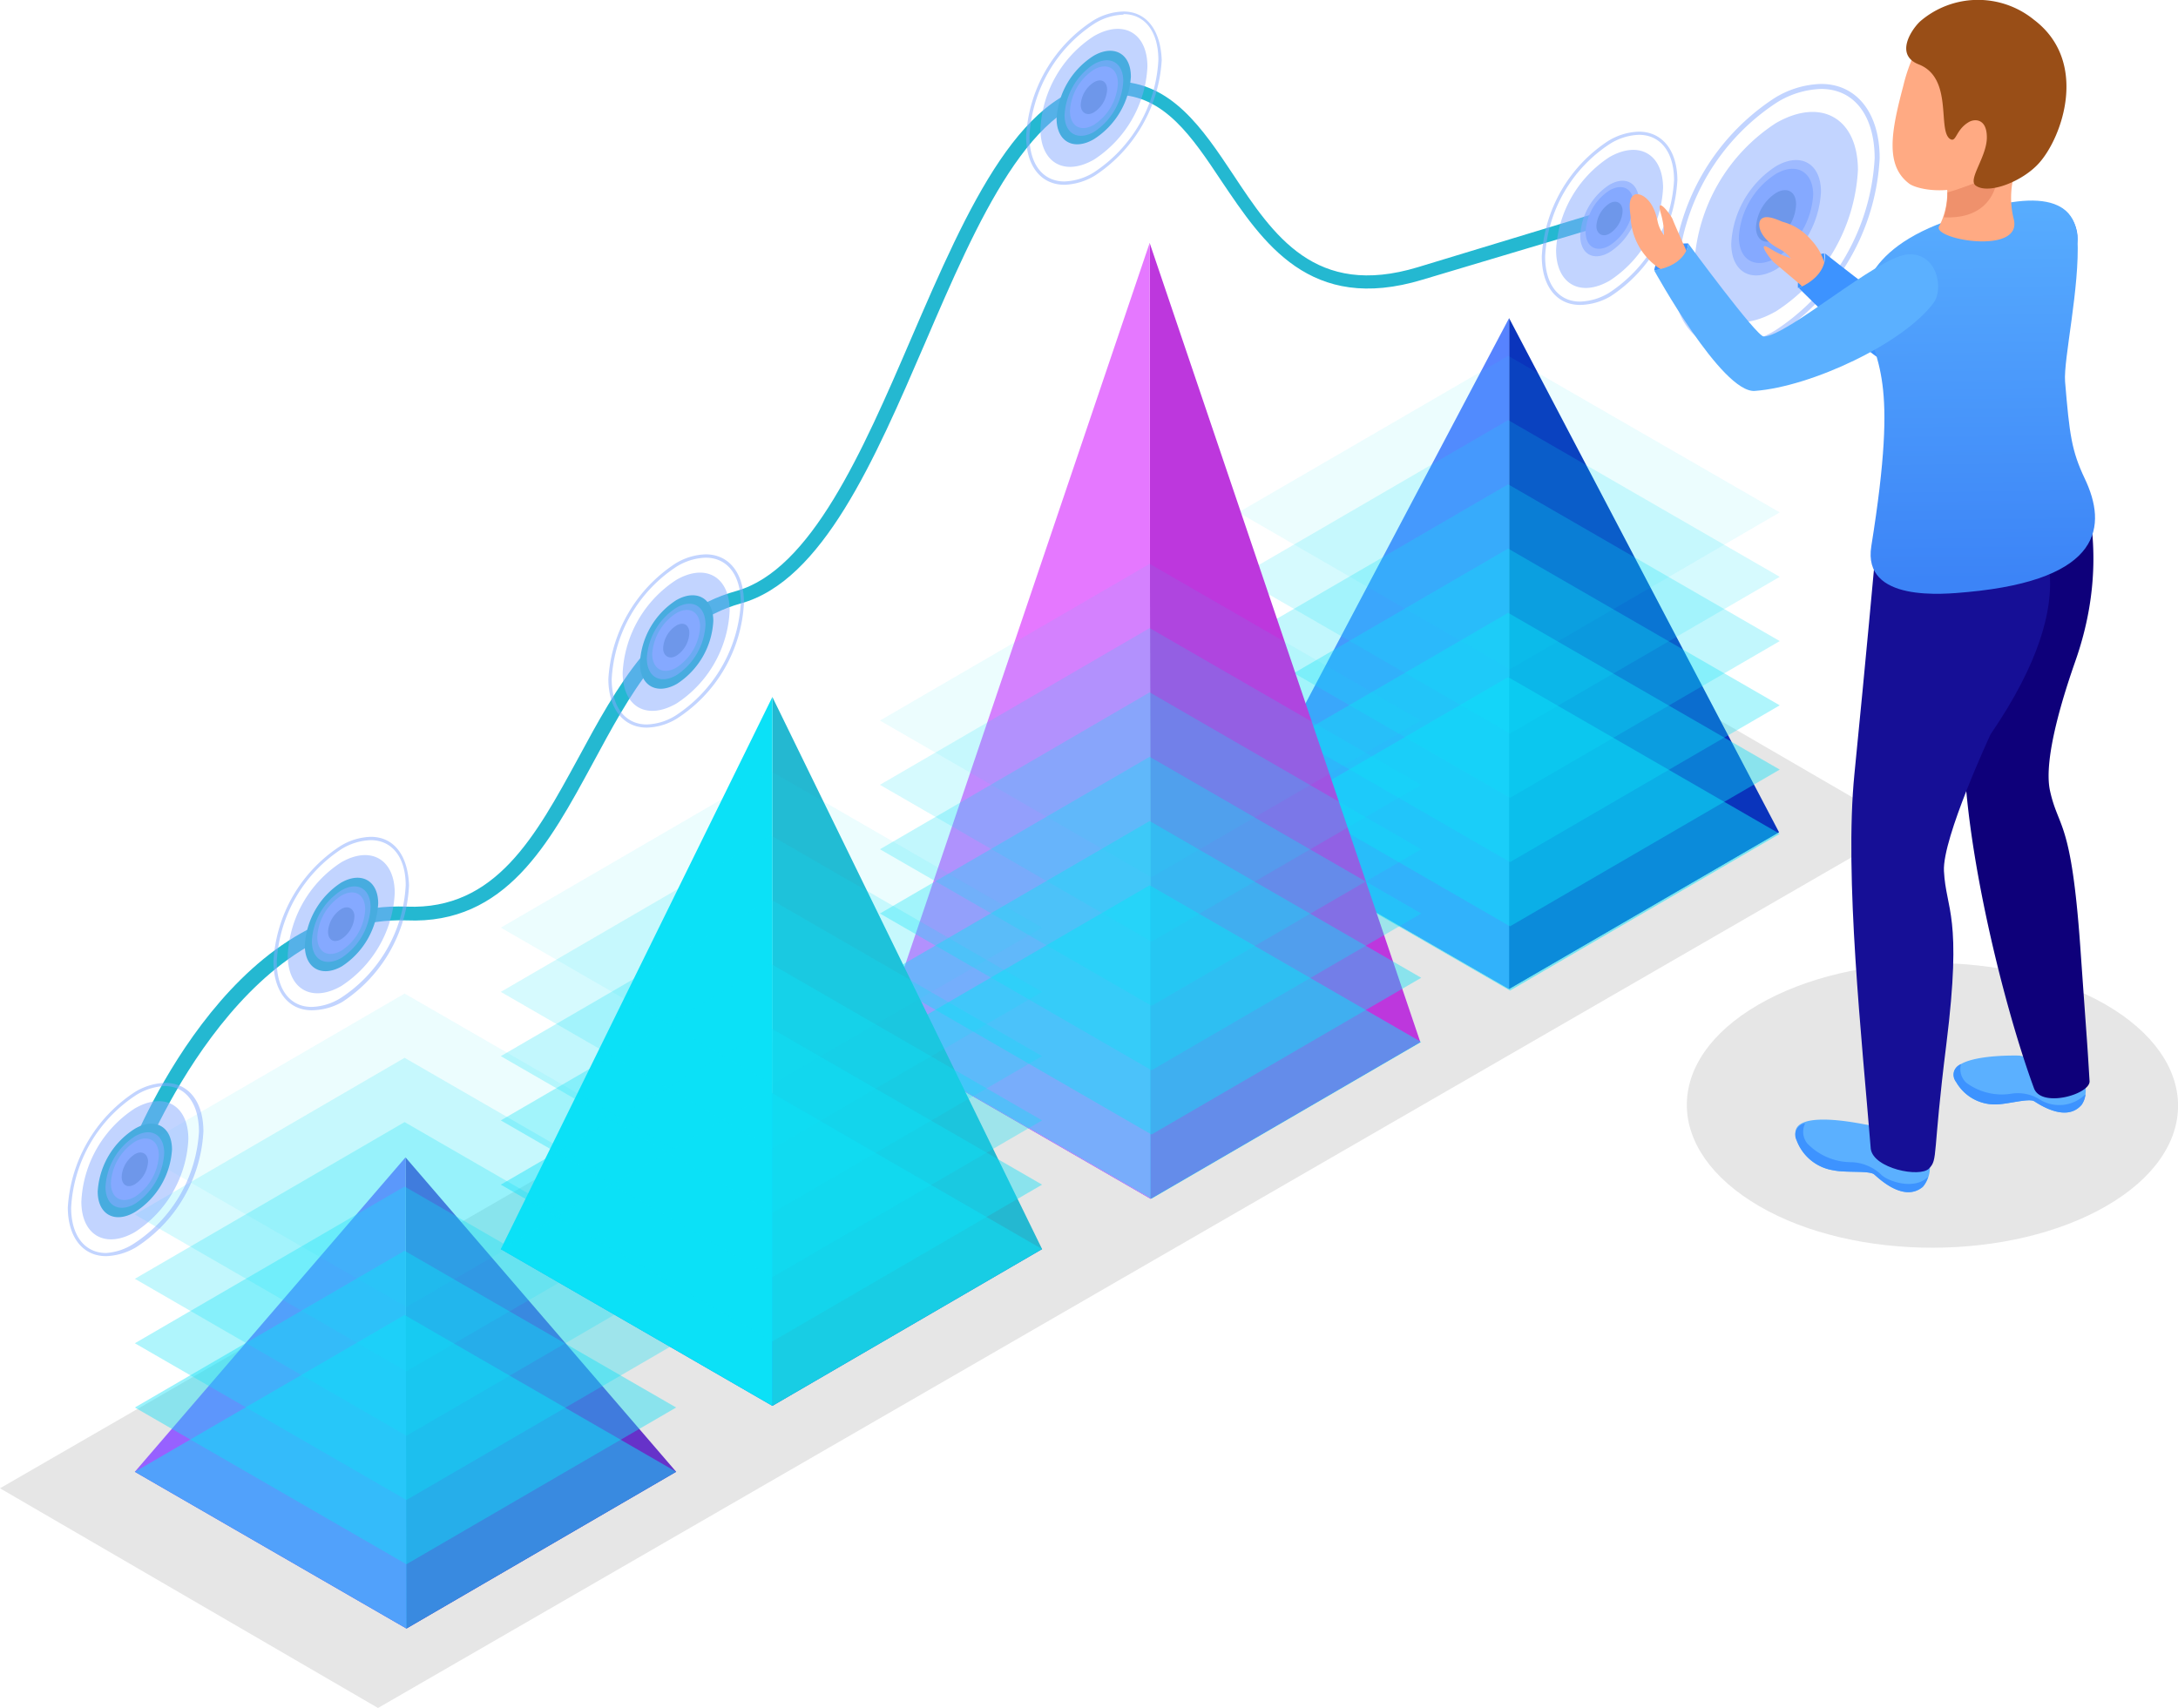 <svg id="Layer_1" data-name="Layer 1" xmlns="http://www.w3.org/2000/svg" xmlns:xlink="http://www.w3.org/1999/xlink" viewBox="0 0 117.25 91.97"><defs><style>.cls-1{opacity:0.1;}.cls-2{fill:#3b63dc;}.cls-3{fill:#0a34bc;}.cls-4{fill:#5783ff;}.cls-5{fill:#24b8d1;}.cls-6{fill:#1c8ea2;}.cls-7{fill:#09aebf;}.cls-8{opacity:0.5;}.cls-9{fill:#0be1f7;}.cls-10{opacity:0.42;}.cls-11{opacity:0.33;}.cls-12{opacity:0.25;}.cls-13{opacity:0.17;}.cls-14{opacity:0.08;}.cls-15{opacity:0;}.cls-16{fill:#bd37dd;}.cls-17{fill:#e578ff;}.cls-18{fill:#6632c9;}.cls-19{fill:#9761ff;}.cls-20{fill:#85a9ff;}.cls-21{opacity:0.6;}.cls-22{fill:#6e97ea;}.cls-23{fill:#3d93ff;}.cls-24{fill:#ffaa83;}.cls-25{fill:#5bb0ff;}.cls-26{fill:#0e007a;}.cls-27{fill:#160f96;}.cls-28{fill:url(#linear-gradient);}.cls-29{fill:#ef916c;}.cls-30{fill:#994e17;}</style><linearGradient id="linear-gradient" x1="122.67" y1="33.26" x2="122.95" y2="55.28" gradientUnits="userSpaceOnUse"><stop offset="0" stop-color="#5ab0ff"/><stop offset="1" stop-color="#3c84f7"/></linearGradient></defs><g class="cls-1"><polygon points="0 80.14 20.35 91.97 102.49 44.54 82.14 32.72 0 80.14"/></g><polygon class="cls-2" points="95.77 44.81 81.24 53.25 66.62 44.81 81.15 36.37 95.77 44.81"/><polygon class="cls-3" points="81.24 53.25 81.24 17.13 95.77 44.81 81.24 53.25"/><polygon class="cls-4" points="66.62 44.81 81.24 17.13 81.24 53.25 66.62 44.81"/><path class="cls-5" d="M23.91,86.51l-.72-.27c.22-.57,5.36-13.76,15-13.37,4.79.19,6.94-3.8,9.23-8,2.08-3.85,4.24-7.82,8.52-9,4-1.14,6.77-7.47,9.4-13.59,3.07-7.12,6-13.84,11-13.84h0c3,0,4.7,2.55,6.33,5,2.17,3.28,4.42,6.67,9.94,5l10.08-3.06.22.73L92.87,39.11c-6.07,1.84-8.59-2-10.81-5.29-1.59-2.39-3.09-4.65-5.69-4.67h0c-4.53,0-7.46,6.81-10.29,13.39-2.71,6.28-5.51,12.78-9.9,14-4,1.12-6,4.95-8,8.65-2.31,4.25-4.66,8.65-10,8.42C29.11,73.29,24,86.38,23.91,86.51Z" transform="translate(-16.29 -24.05)"/><path class="cls-6" d="M34.66,72.65c.54-.31,1-.06,1,.56a2.16,2.16,0,0,1-1,1.69c-.54.32-1,.06-1-.56A2.18,2.18,0,0,1,34.66,72.65Z" transform="translate(-16.29 -24.05)"/><path class="cls-7" d="M34.65,71.58c1.08-.62,2-.12,2,1.12a4.32,4.32,0,0,1-1.95,3.38c-1.08.62-2,.12-2-1.12A4.31,4.31,0,0,1,34.65,71.58Zm0,3.32a2.16,2.16,0,0,0,1-1.69c0-.62-.44-.87-1-.56a2.18,2.18,0,0,0-1,1.69c0,.62.44.88,1,.56Z" transform="translate(-16.29 -24.05)"/><path class="cls-6" d="M52.69,57.44c.54-.31,1-.06,1,.56a2.15,2.15,0,0,1-1,1.69c-.54.31-1,.06-1-.56A2.16,2.16,0,0,1,52.69,57.44Z" transform="translate(-16.29 -24.05)"/><path class="cls-7" d="M52.69,56.37c1.08-.62,2-.12,2,1.12a4.3,4.3,0,0,1-1.95,3.38c-1.08.62-2,.12-2-1.12A4.28,4.28,0,0,1,52.69,56.37Zm0,3.32a2.15,2.15,0,0,0,1-1.69c0-.62-.44-.87-1-.56a2.16,2.16,0,0,0-1,1.69c0,.62.45.87,1,.56Z" transform="translate(-16.29 -24.05)"/><path class="cls-6" d="M75.18,28.13c.53-.31,1-.06,1,.56a2.16,2.16,0,0,1-1,1.69c-.54.31-1,.06-1-.56A2.16,2.16,0,0,1,75.18,28.13Z" transform="translate(-16.29 -24.05)"/><path class="cls-7" d="M75.17,27.05c1.08-.62,2-.12,2,1.13a4.32,4.32,0,0,1-2,3.37c-1.09.63-2,.12-2-1.12A4.32,4.32,0,0,1,75.17,27.05Zm0,3.33a2.16,2.16,0,0,0,1-1.69c0-.62-.45-.87-1-.56a2.16,2.16,0,0,0-1,1.69c0,.62.44.87,1,.56Z" transform="translate(-16.29 -24.05)"/><path class="cls-6" d="M23.55,85.9c.54-.31,1-.06,1,.56a2.18,2.18,0,0,1-1,1.69c-.55.31-1,.06-1-.56A2.16,2.16,0,0,1,23.55,85.9Z" transform="translate(-16.29 -24.05)"/><path class="cls-7" d="M23.55,84.83c1.07-.63,2-.13,2,1.12a4.29,4.29,0,0,1-2,3.37c-1.08.63-2,.13-2-1.11A4.29,4.29,0,0,1,23.55,84.83Zm0,3.32a2.18,2.18,0,0,0,1-1.69c0-.62-.44-.87-1-.56a2.16,2.16,0,0,0-1,1.69c0,.62.44.87,1,.56Z" transform="translate(-16.29 -24.05)"/><g class="cls-8"><polygon class="cls-9" points="95.81 44.9 81.29 53.34 66.67 44.9 81.19 36.46 95.81 44.9"/></g><g class="cls-10"><polygon class="cls-9" points="95.81 41.44 81.29 49.88 66.67 41.44 81.19 33 95.81 41.44"/></g><g class="cls-11"><polygon class="cls-9" points="95.81 37.98 81.29 46.42 66.67 37.98 81.19 29.54 95.81 37.98"/></g><g class="cls-12"><polygon class="cls-9" points="95.81 34.52 81.29 42.96 66.67 34.52 81.19 26.08 95.81 34.52"/></g><g class="cls-13"><polygon class="cls-9" points="95.81 31.06 81.29 39.5 66.67 31.06 81.19 22.62 95.81 31.06"/></g><g class="cls-14"><polygon class="cls-9" points="95.81 27.59 81.29 36.04 66.67 27.59 81.19 19.16 95.81 27.59"/></g><g class="cls-15"><polygon class="cls-9" points="95.81 24.13 81.29 32.57 66.67 24.13 81.19 15.69 95.81 24.13"/></g><polygon class="cls-2" points="76.46 56.11 61.94 64.55 47.32 56.11 61.84 47.67 76.46 56.11"/><polygon class="cls-16" points="61.94 64.55 61.89 13.08 76.46 56.11 61.94 64.55"/><polygon class="cls-17" points="47.32 56.11 61.89 13.08 61.94 64.55 47.32 56.11"/><g class="cls-8"><polygon class="cls-9" points="76.51 56.11 61.99 64.55 47.37 56.11 61.89 47.67 76.51 56.11"/></g><g class="cls-10"><polygon class="cls-9" points="76.51 52.65 61.99 61.09 47.37 52.65 61.89 44.21 76.51 52.65"/></g><g class="cls-11"><polygon class="cls-9" points="76.51 49.19 61.99 57.63 47.37 49.19 61.89 40.75 76.51 49.19"/></g><g class="cls-12"><polygon class="cls-9" points="76.51 45.73 61.99 54.16 47.37 45.73 61.89 37.28 76.51 45.73"/></g><g class="cls-13"><polygon class="cls-9" points="76.51 42.26 61.99 50.7 47.37 42.26 61.89 33.82 76.51 42.26"/></g><g class="cls-14"><polygon class="cls-9" points="76.51 38.8 61.99 47.24 47.37 38.8 61.89 30.36 76.51 38.8"/></g><g class="cls-15"><polygon class="cls-9" points="76.51 35.34 61.99 43.78 47.37 35.34 61.89 26.9 76.51 35.34"/></g><polygon class="cls-2" points="56.1 67.26 41.58 75.7 26.96 67.26 41.48 58.81 56.1 67.26"/><polygon class="cls-5" points="41.58 75.7 41.58 37.53 56.1 67.26 41.58 75.7"/><polygon class="cls-9" points="26.96 67.26 41.58 37.53 41.58 75.7 26.96 67.26"/><polygon class="cls-2" points="36.4 79.25 21.88 87.69 7.26 79.25 21.79 70.81 36.4 79.25"/><polygon class="cls-18" points="21.88 87.69 21.83 62.32 36.4 79.25 21.88 87.69"/><polygon class="cls-19" points="7.26 79.25 21.83 62.32 21.88 87.69 7.26 79.25"/><g class="cls-8"><polygon class="cls-9" points="36.4 79.25 21.88 87.69 7.26 79.25 21.78 70.81 36.4 79.25"/></g><g class="cls-10"><polygon class="cls-9" points="36.4 75.79 21.88 84.23 7.26 75.79 21.78 67.35 36.4 75.79"/></g><g class="cls-11"><polygon class="cls-9" points="36.4 72.33 21.88 80.77 7.26 72.33 21.78 63.89 36.4 72.33"/></g><g class="cls-12"><polygon class="cls-9" points="36.4 68.86 21.88 77.31 7.26 68.86 21.78 60.42 36.4 68.86"/></g><g class="cls-13"><polygon class="cls-9" points="36.4 65.4 21.88 73.84 7.26 65.4 21.78 56.96 36.4 65.4"/></g><g class="cls-14"><polygon class="cls-9" points="36.4 61.94 21.88 70.38 7.26 61.94 21.78 53.5 36.4 61.94"/></g><g class="cls-15"><polygon class="cls-9" points="36.4 58.48 21.88 66.92 7.26 58.48 21.78 50.04 36.4 58.48"/></g><g class="cls-8"><polygon class="cls-9" points="56.1 67.26 41.58 75.7 26.96 67.26 41.48 58.81 56.1 67.26"/></g><g class="cls-10"><polygon class="cls-9" points="56.1 63.79 41.58 72.23 26.96 63.79 41.48 55.35 56.1 63.79"/></g><g class="cls-11"><polygon class="cls-9" points="56.1 60.33 41.58 68.77 26.96 60.33 41.48 51.89 56.1 60.33"/></g><g class="cls-12"><polygon class="cls-9" points="56.1 56.87 41.58 65.31 26.96 56.87 41.48 48.43 56.1 56.87"/></g><g class="cls-13"><polygon class="cls-9" points="56.1 53.41 41.58 61.85 26.96 53.41 41.48 44.97 56.1 53.41"/></g><g class="cls-14"><polygon class="cls-9" points="56.1 49.95 41.58 58.39 26.96 49.95 41.48 41.51 56.1 49.95"/></g><g class="cls-15"><polygon class="cls-9" points="56.1 46.49 41.58 54.93 26.96 46.49 41.48 38.05 56.1 46.49"/></g><g class="cls-8"><path class="cls-20" d="M102.93,32.51c1.59-.91,2.88-.17,2.89,1.65a6.35,6.35,0,0,1-2.87,5c-1.59.92-2.89.18-2.89-1.65A6.34,6.34,0,0,1,102.93,32.51Z" transform="translate(-16.29 -24.05)"/></g><g class="cls-8"><path class="cls-20" d="M101.35,40.47c-1.25,0-2.06-1-2.06-2.61a7.92,7.92,0,0,1,3.59-6.23,3.34,3.34,0,0,1,1.64-.49c1.25,0,2.06,1,2.07,2.6A8,8,0,0,1,103,40,3.36,3.36,0,0,1,101.35,40.47Zm3.17-9.16a3.12,3.12,0,0,0-1.55.48,7.71,7.71,0,0,0-3.5,6.07c0,1.5.72,2.43,1.88,2.43a3.2,3.2,0,0,0,1.56-.47,7.76,7.76,0,0,0,3.5-6.07C106.41,32.24,105.68,31.31,104.52,31.31Z" transform="translate(-16.29 -24.05)"/></g><g class="cls-21"><path class="cls-20" d="M102.93,34c.87-.5,1.59-.1,1.59.9a3.45,3.45,0,0,1-1.58,2.73c-.87.51-1.58.1-1.58-.9A3.47,3.47,0,0,1,102.93,34Z" transform="translate(-16.29 -24.05)"/></g><path class="cls-20" d="M102.94,34.3c.71-.41,1.29-.08,1.29.74a2.85,2.85,0,0,1-1.29,2.23c-.71.41-1.29.08-1.29-.74A2.83,2.83,0,0,1,102.94,34.3Z" transform="translate(-16.29 -24.05)"/><path class="cls-22" d="M102.94,35c.39-.22.7,0,.7.41a1.53,1.53,0,0,1-.7,1.22c-.39.22-.71,0-.71-.41A1.57,1.57,0,0,1,102.94,35Z" transform="translate(-16.29 -24.05)"/><g class="cls-8"><path class="cls-20" d="M75.17,26c1.59-.92,2.89-.18,2.89,1.64a6.33,6.33,0,0,1-2.87,5c-1.59.92-2.89.18-2.89-1.65A6.33,6.33,0,0,1,75.17,26Z" transform="translate(-16.29 -24.05)"/></g><g class="cls-8"><path class="cls-20" d="M73.59,34c-1.25,0-2.06-1-2.06-2.61a7.93,7.93,0,0,1,3.59-6.22,3.26,3.26,0,0,1,1.65-.5c1.24,0,2,1,2.06,2.61a8,8,0,0,1-3.59,6.22A3.36,3.36,0,0,1,73.59,34Zm3.18-9.16a3.12,3.12,0,0,0-1.56.48,7.71,7.71,0,0,0-3.5,6.07c0,1.5.72,2.43,1.88,2.43a3.2,3.2,0,0,0,1.56-.47,7.71,7.71,0,0,0,3.5-6.07C78.65,25.75,77.92,24.81,76.77,24.81Z" transform="translate(-16.29 -24.05)"/></g><g class="cls-21"><path class="cls-20" d="M75.17,27.51c.88-.5,1.59-.09,1.59.91a3.5,3.5,0,0,1-1.57,2.73c-.88.5-1.59.09-1.59-.91A3.5,3.5,0,0,1,75.17,27.51Z" transform="translate(-16.29 -24.05)"/></g><path class="cls-20" d="M75.18,27.8c.71-.41,1.29-.07,1.29.74a2.83,2.83,0,0,1-1.29,2.23c-.71.41-1.29.08-1.29-.74A2.84,2.84,0,0,1,75.18,27.8Z" transform="translate(-16.29 -24.05)"/><path class="cls-22" d="M75.18,28.48c.39-.23.71-.05.71.4a1.55,1.55,0,0,1-.71,1.22c-.39.23-.71,0-.71-.4A1.55,1.55,0,0,1,75.18,28.48Z" transform="translate(-16.29 -24.05)"/><g class="cls-8"><path class="cls-20" d="M52.69,55.28c1.58-.92,2.88-.18,2.88,1.65a6.31,6.31,0,0,1-2.86,5c-1.6.92-2.89.19-2.9-1.64A6.34,6.34,0,0,1,52.69,55.28Z" transform="translate(-16.29 -24.05)"/></g><g class="cls-8"><path class="cls-20" d="M51.11,63.23c-1.25,0-2.06-1-2.07-2.61a8,8,0,0,1,3.6-6.22,3.3,3.3,0,0,1,1.64-.5c1.25,0,2.06,1,2.06,2.61a7.88,7.88,0,0,1-3.59,6.22A3.23,3.23,0,0,1,51.11,63.23Zm3.17-9.15a3.17,3.17,0,0,0-1.55.47,7.74,7.74,0,0,0-3.51,6.07c0,1.5.73,2.44,1.89,2.44a3.12,3.12,0,0,0,1.55-.48,7.75,7.75,0,0,0,3.51-6.07C56.16,55,55.44,54.08,54.28,54.08Z" transform="translate(-16.29 -24.05)"/></g><g class="cls-21"><path class="cls-20" d="M52.69,56.78c.87-.51,1.58-.1,1.58.9a3.46,3.46,0,0,1-1.57,2.73c-.87.5-1.58.1-1.59-.91A3.48,3.48,0,0,1,52.69,56.78Z" transform="translate(-16.29 -24.05)"/></g><path class="cls-20" d="M52.69,57.07c.71-.41,1.29-.08,1.29.74A2.81,2.81,0,0,1,52.7,60c-.71.41-1.29.08-1.3-.74A2.85,2.85,0,0,1,52.69,57.07Z" transform="translate(-16.29 -24.05)"/><path class="cls-22" d="M52.69,57.74c.39-.23.71-.05.71.4a1.54,1.54,0,0,1-.7,1.22c-.39.23-.71,0-.71-.4A1.54,1.54,0,0,1,52.69,57.74Z" transform="translate(-16.29 -24.05)"/><g class="cls-8"><path class="cls-20" d="M34.65,70.49c1.59-.92,2.89-.18,2.89,1.65a6.33,6.33,0,0,1-2.87,5c-1.59.92-2.89.18-2.89-1.65A6.33,6.33,0,0,1,34.65,70.49Z" transform="translate(-16.29 -24.05)"/></g><g class="cls-8"><path class="cls-20" d="M33.07,78.45c-1.24,0-2.05-1-2.06-2.62a7.93,7.93,0,0,1,3.6-6.22,3.3,3.3,0,0,1,1.64-.5c1.25,0,2,1,2.06,2.61A7.94,7.94,0,0,1,34.72,78,3.36,3.36,0,0,1,33.07,78.45Zm3.18-9.16a3.2,3.2,0,0,0-1.56.47,7.73,7.73,0,0,0-3.5,6.07c0,1.51.72,2.44,1.88,2.44a3.12,3.12,0,0,0,1.56-.48,7.7,7.7,0,0,0,3.5-6.07C38.13,70.22,37.4,69.29,36.25,69.29Z" transform="translate(-16.29 -24.05)"/></g><g class="cls-21"><path class="cls-20" d="M34.66,72c.87-.51,1.58-.1,1.58.9a3.48,3.48,0,0,1-1.57,2.73c-.88.5-1.59.1-1.59-.9A3.45,3.45,0,0,1,34.66,72Z" transform="translate(-16.29 -24.05)"/></g><path class="cls-20" d="M34.66,72.28c.71-.41,1.29-.08,1.29.74a2.82,2.82,0,0,1-1.28,2.22c-.72.41-1.3.09-1.3-.73A2.83,2.83,0,0,1,34.66,72.28Z" transform="translate(-16.29 -24.05)"/><path class="cls-22" d="M34.66,73c.39-.23.71,0,.71.4a1.55,1.55,0,0,1-.71,1.22c-.39.23-.71.05-.71-.4A1.57,1.57,0,0,1,34.66,73Z" transform="translate(-16.29 -24.05)"/><g class="cls-8"><path class="cls-20" d="M23.54,83.74c1.59-.92,2.89-.18,2.89,1.65a6.31,6.31,0,0,1-2.87,5c-1.59.92-2.89.18-2.89-1.64A6.33,6.33,0,0,1,23.54,83.74Z" transform="translate(-16.29 -24.05)"/></g><g class="cls-8"><path class="cls-20" d="M22,91.69c-1.24,0-2.05-1-2.06-2.61a8,8,0,0,1,3.6-6.22,3.3,3.3,0,0,1,1.64-.5c1.25,0,2.06,1,2.06,2.61a7.9,7.9,0,0,1-3.59,6.22A3.36,3.36,0,0,1,22,91.69Zm3.18-9.16a3.16,3.16,0,0,0-1.55.48,7.72,7.72,0,0,0-3.51,6.07c0,1.5.73,2.44,1.88,2.44A3.12,3.12,0,0,0,23.52,91,7.71,7.71,0,0,0,27,85C27,83.47,26.3,82.53,25.14,82.53Z" transform="translate(-16.29 -24.05)"/></g><g class="cls-21"><path class="cls-20" d="M23.55,85.24c.87-.51,1.58-.1,1.58.9a3.5,3.5,0,0,1-1.57,2.73c-.88.5-1.59.1-1.59-.91A3.45,3.45,0,0,1,23.55,85.24Z" transform="translate(-16.29 -24.05)"/></g><path class="cls-20" d="M23.55,85.53c.71-.41,1.29-.08,1.29.73a2.84,2.84,0,0,1-1.28,2.23c-.72.41-1.3.08-1.3-.74A2.85,2.85,0,0,1,23.55,85.53Z" transform="translate(-16.29 -24.05)"/><path class="cls-22" d="M23.55,86.2c.39-.23.71,0,.71.4a1.55,1.55,0,0,1-.71,1.22c-.39.23-.7.05-.71-.4A1.55,1.55,0,0,1,23.55,86.2Z" transform="translate(-16.29 -24.05)"/><g class="cls-8"><path class="cls-20" d="M111.89,30.68c2.43-1.4,4.41-.28,4.42,2.52a9.67,9.67,0,0,1-4.39,7.6c-2.43,1.41-4.41.28-4.42-2.52A9.67,9.67,0,0,1,111.89,30.68Z" transform="translate(-16.29 -24.05)"/></g><g class="cls-8"><path class="cls-20" d="M109.48,42.84c-1.91,0-3.15-1.57-3.15-4a12.12,12.12,0,0,1,5.49-9.51,5,5,0,0,1,2.51-.76c1.91,0,3.15,1.56,3.15,4A12.1,12.1,0,0,1,112,42.07,5,5,0,0,1,109.48,42.84Zm4.85-14a4.78,4.78,0,0,0-2.37.72,11.83,11.83,0,0,0-5.36,9.28c0,2.3,1.11,3.73,2.88,3.73a4.87,4.87,0,0,0,2.38-.73,11.82,11.82,0,0,0,5.35-9.28C117.2,30.26,116.1,28.84,114.33,28.84Z" transform="translate(-16.29 -24.05)"/></g><g class="cls-21"><path class="cls-20" d="M111.9,33c1.33-.77,2.42-.15,2.42,1.38a5.31,5.31,0,0,1-2.41,4.17c-1.33.77-2.42.15-2.42-1.38A5.27,5.27,0,0,1,111.9,33Z" transform="translate(-16.29 -24.05)"/></g><path class="cls-20" d="M111.9,33.41c1.09-.63,2-.12,2,1.13a4.34,4.34,0,0,1-2,3.4c-1.09.63-2,.13-2-1.13A4.34,4.34,0,0,1,111.9,33.41Z" transform="translate(-16.29 -24.05)"/><path class="cls-22" d="M111.9,34.44c.6-.35,1.08-.07,1.08.61a2.33,2.33,0,0,1-1.07,1.87c-.6.34-1.08.07-1.09-.62A2.37,2.37,0,0,1,111.9,34.44Z" transform="translate(-16.29 -24.05)"/><g class="cls-1"><path d="M129.64,78.14c5.18,3,5.21,7.85.06,10.84S116.16,92,111,89s-5.22-7.84-.07-10.84S124.45,75.15,129.64,78.14Z" transform="translate(-16.29 -24.05)"/></g><path class="cls-23" d="M114.48,37.69s.28,1.31-1.4,1.87A1.78,1.78,0,0,1,114.48,37.69Z" transform="translate(-16.29 -24.05)"/><path class="cls-24" d="M114.52,38.27a3,3,0,0,0-.71-1.28,3.06,3.06,0,0,0-1.57-1c-.57-.25-.94-.34-1.15-.13s-.14,1,1,1.6,1,1.86,1.2,2S114.61,38.58,114.52,38.27Z" transform="translate(-16.29 -24.05)"/><path class="cls-24" d="M113.37,38.15c-.05-.16-.62,0-1.75-.69-.87-.56,0,.58.17.72s1.54,1.3,1.54,1.3A3.07,3.07,0,0,0,113.37,38.15Z" transform="translate(-16.29 -24.05)"/><path class="cls-23" d="M128.06,37.31c.35-.89-.54-2.7-2-2.15s-5.1,6-6.3,6.29c-.37.1-5.23-3.76-5.23-3.76s.25,1.14-1.4,1.87c0,0,5.26,5.43,6.94,4.84C122.9,43.39,127.07,39.84,128.06,37.31Z" transform="translate(-16.29 -24.05)"/><path class="cls-24" d="M124,53.22s-1.39,2.19-2.79,1.92-1.59-.57-1-1,2.15-1.44,1.85-1.54-1,.05-.88-.24,2-.67,2-.67l1.38.67Z" transform="translate(-16.29 -24.05)"/><path class="cls-25" d="M125,80.89c-.09,0-4.35-.13-3.4,1.43a2.4,2.4,0,0,0,2.11,1.2c.64,0,1.8-.35,2.09-.17s1.74,1.16,2.56.18a1.51,1.51,0,0,0,.17-1.14A8.93,8.93,0,0,0,125,80.89Z" transform="translate(-16.29 -24.05)"/><path class="cls-23" d="M121.6,82.32a2.4,2.4,0,0,0,2.11,1.2c.64,0,1.8-.35,2.09-.17s1.74,1.16,2.56.18a1.12,1.12,0,0,0,.2-.56,2,2,0,0,1-2.39.33,2.23,2.23,0,0,0-1.65-.35,3.21,3.21,0,0,1-2.38-.6,1,1,0,0,1-.28-1A.61.61,0,0,0,121.6,82.32Z" transform="translate(-16.29 -24.05)"/><path class="cls-26" d="M127,46.76s3.7,5.3,1,12.93c-.58,1.66-1.73,5.2-1.35,6.94.46,2.09,1.14,1.49,1.63,8.4.43,6.1.35,4.78.5,7.25,0,.71-2.63,1.45-3,.35-1.76-4.78-4.21-14.8-3.71-20.32s.82-10.69.82-10.69A40.64,40.64,0,0,1,127,46.76Z" transform="translate(-16.29 -24.05)"/><path class="cls-25" d="M116.76,84.61c-.09,0-4.46-1-3.74.83a2.52,2.52,0,0,0,2,1.63c.65.14,1.92,0,2.18.22s1.59,1.52,2.61.67a1.63,1.63,0,0,0,.37-1.14C120.09,86.42,117.26,84.61,116.76,84.61Z" transform="translate(-16.29 -24.05)"/><path class="cls-23" d="M113,85.44a2.52,2.52,0,0,0,2,1.63c.65.14,1.92,0,2.18.22s1.59,1.52,2.61.67a1.3,1.3,0,0,0,.29-.54c-.73.74-2.15.24-2.51-.11a2.43,2.43,0,0,0-1.64-.68,3.3,3.3,0,0,1-2.34-1,1,1,0,0,1-.12-1.09A.63.63,0,0,0,113,85.44Z" transform="translate(-16.29 -24.05)"/><path class="cls-27" d="M125.82,52.66s3,3.09-2.37,10.93c0,0-2.6,5.58-2.51,7.36.11,2.14,1,2.34.13,9.32-.76,6.06-.44,6.19-.93,6.7s-3,0-3.14-1.06c-.48-5.94-1.43-14.66-.88-20.18.63-6.33,1.1-11.54,1.1-11.54S123.85,53.89,125.82,52.66Z" transform="translate(-16.29 -24.05)"/><path class="cls-28" d="M116.62,40.77S116,38,120.54,36.16s7.46-1.87,7.59.74-.76,6.5-.67,7.69c.24,2.87.35,3.73,1.06,5.23,1.2,2.52,1,5.43-6.31,6.11-1.28.12-5.67.57-5.18-2.47C118.54,44.05,117.25,43.85,116.62,40.77Z" transform="translate(-16.29 -24.05)"/><path class="cls-23" d="M107.18,37.16s-.08,1.34-1.84,1.44A1.78,1.78,0,0,1,107.18,37.16Z" transform="translate(-16.29 -24.05)"/><path class="cls-24" d="M105.65,38.52a3.49,3.49,0,0,1-1.58-2.83c-.09-.63-.06-1,.2-1.15s1,.15,1.25,1.4,1.51,1.49,1.63,1.74S105.93,38.7,105.65,38.52Z" transform="translate(-16.29 -24.05)"/><path class="cls-24" d="M105.86,37.38c-.14-.09.2-.59-.17-1.87-.29-1,.57.13.65.36s.81,1.85.81,1.85A3.07,3.07,0,0,1,105.86,37.38Z" transform="translate(-16.29 -24.05)"/><path class="cls-25" d="M120.38,40.36c.57-.76.19-2.74-1.41-2.61s-6.49,4.42-7.73,4.42c-.39,0-4.06-5-4.06-5s-.06,1.16-1.84,1.44c0,0,3.64,6.62,5.42,6.49C113.81,44.87,118.76,42.54,120.38,40.36Z" transform="translate(-16.29 -24.05)"/><path class="cls-24" d="M120.86,33a4,4,0,0,1-.17,3.22c-.48.71,4.55,1.61,4-.4A4.72,4.72,0,0,1,126,31.3Z" transform="translate(-16.29 -24.05)"/><path class="cls-29" d="M121.13,34.41a8.64,8.64,0,0,0,1.91-.77l.09,0,.47.1.18.06s-.19,2.09-2.85,1.95A4.22,4.22,0,0,0,121.13,34.41Z" transform="translate(-16.29 -24.05)"/><path class="cls-24" d="M120.52,25.06a9.11,9.11,0,0,0-1.77,3.62c-.64,2.41-1,4.27.32,5.26.6.46,4.79,1.28,6.49-3.61C126.64,27.21,124.41,23.24,120.52,25.06Z" transform="translate(-16.29 -24.05)"/><path class="cls-30" d="M119.66,25.2c-.48.45-1.38,1.81-.07,2.32,1.85.73,1,3.5,1.66,4,.36.25.3-.45,1-.88.3-.2,1-.25,1,.81s-1.06,2.28-.59,2.6c.71.49,2.54-.25,3.4-1.22,1.25-1.39,2.7-5.47-.28-7.72A4.77,4.77,0,0,0,119.66,25.2Z" transform="translate(-16.29 -24.05)"/></svg>